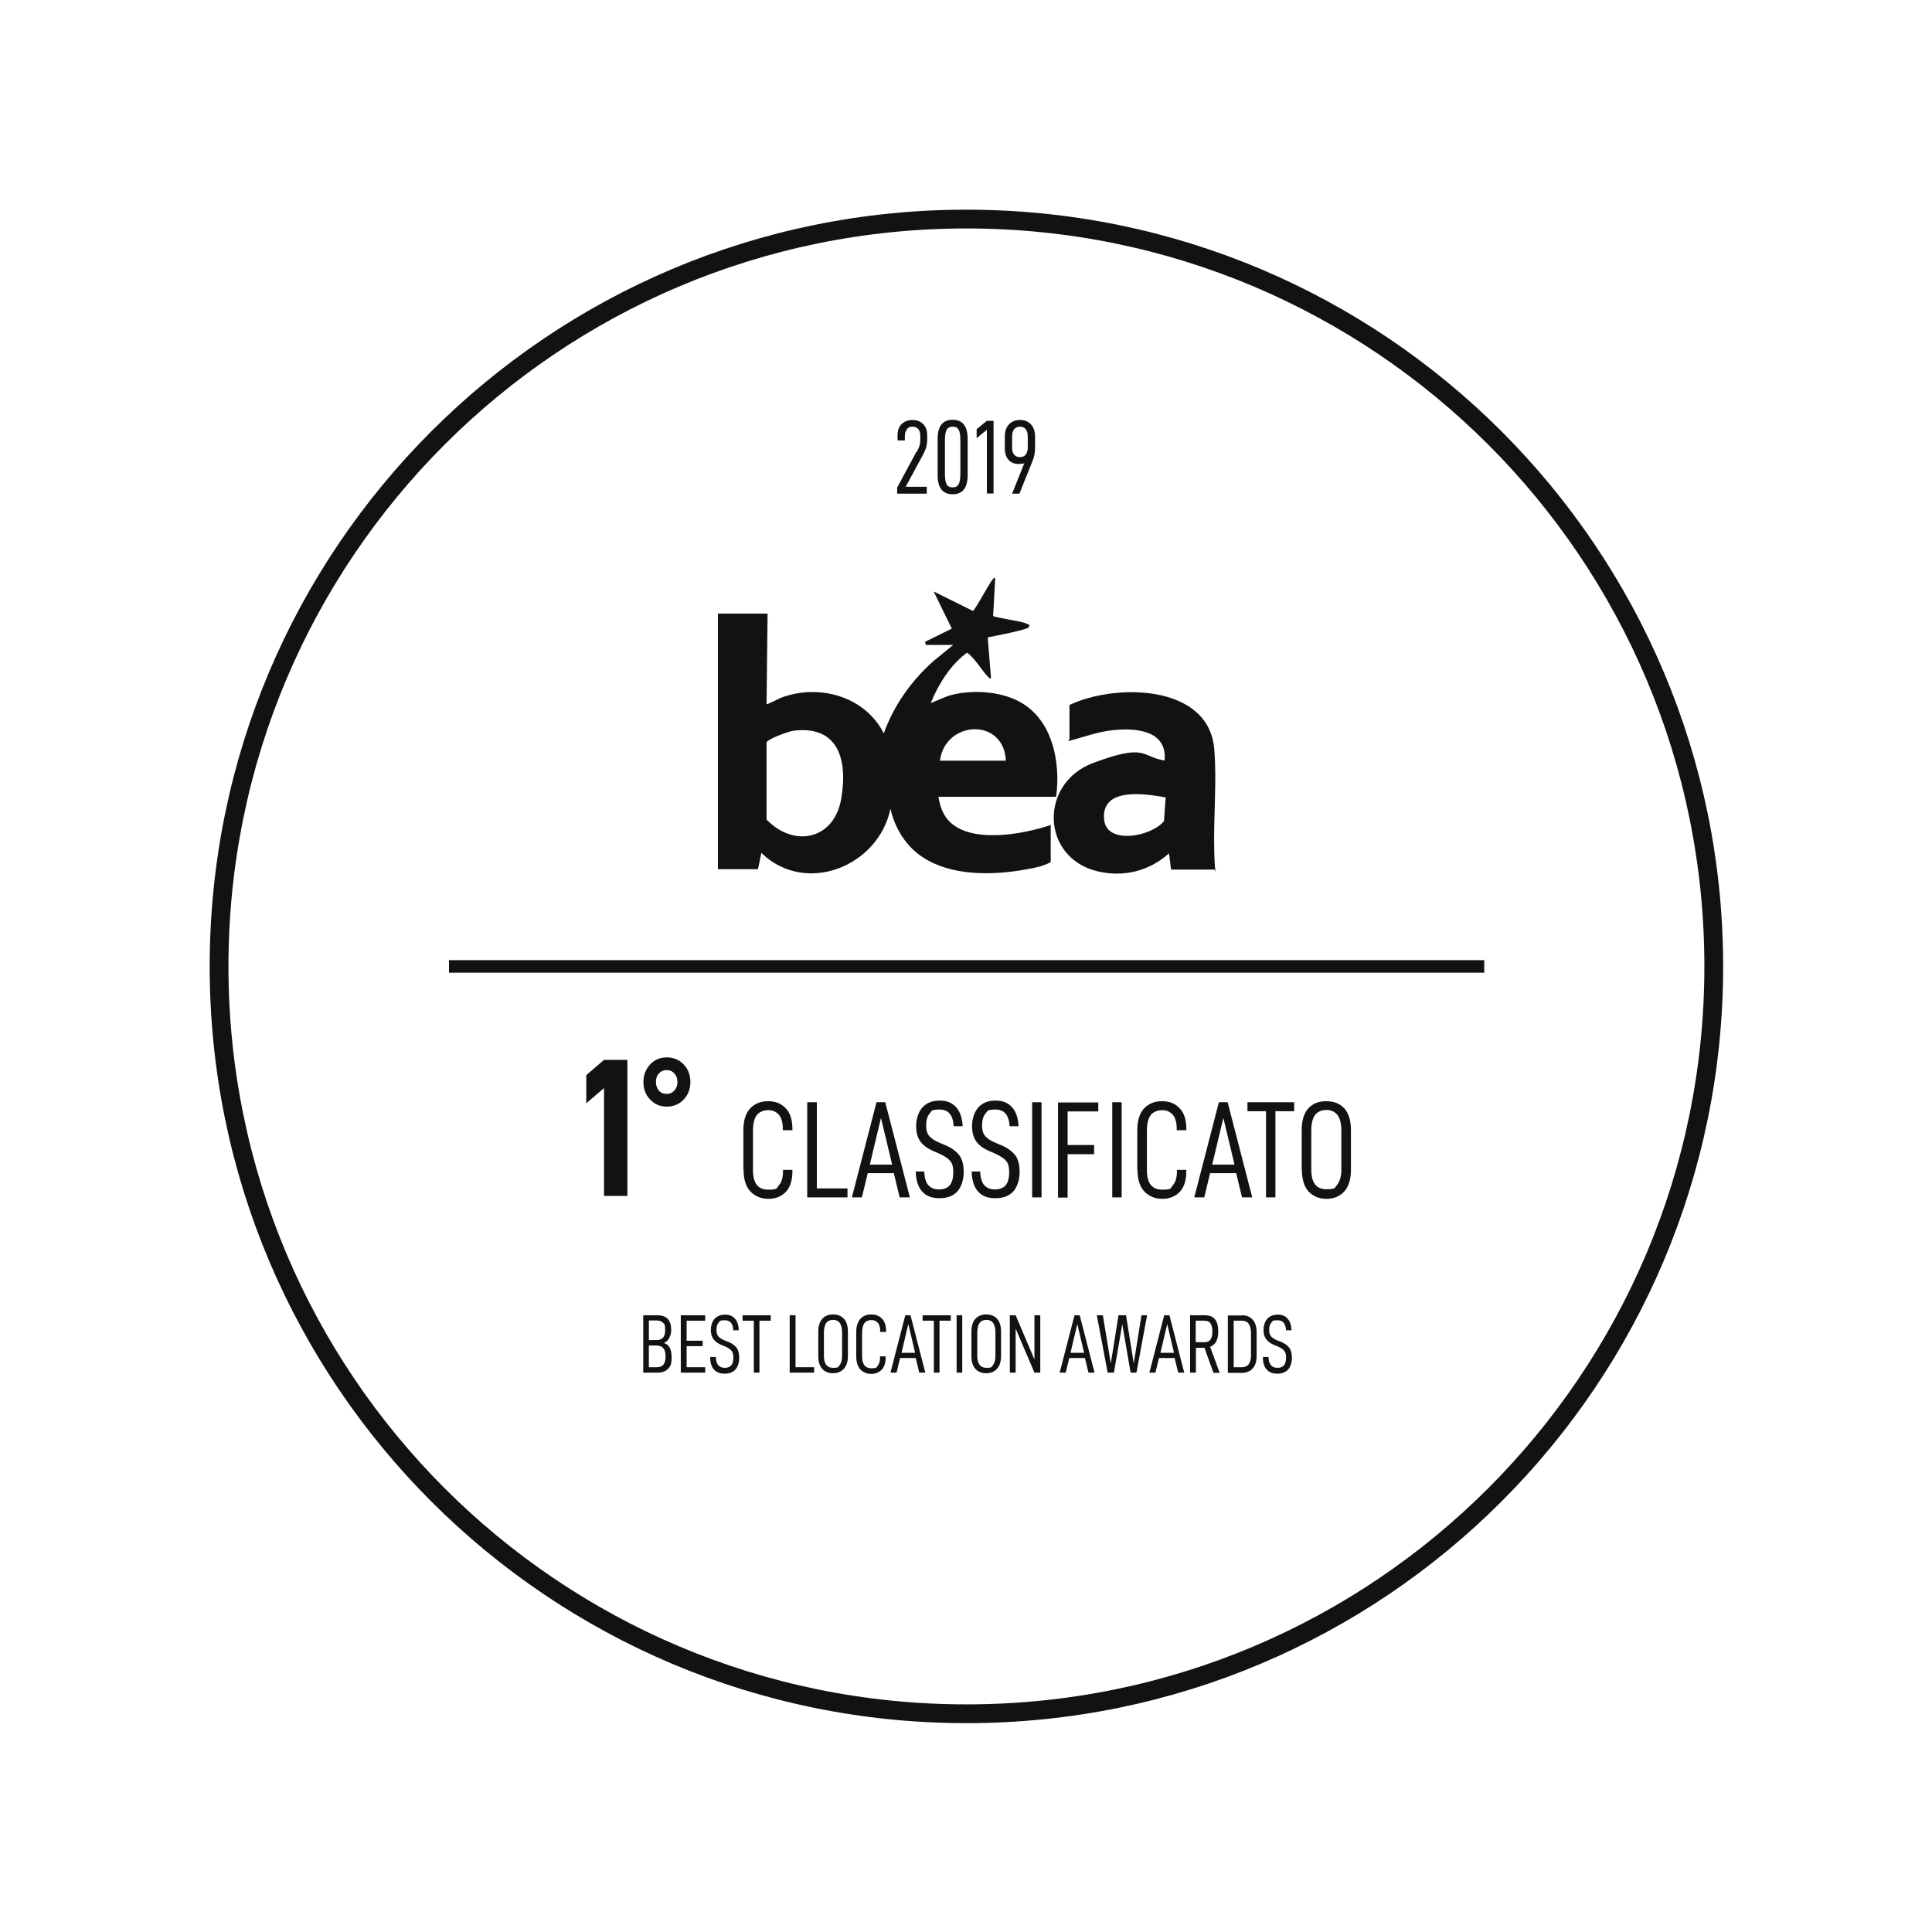 <svg xmlns="http://www.w3.org/2000/svg" width="926" height="926" viewBox="0 0 926 926" fill="none"><g clip-path="url(#clip0_2968_10193)"><path d="M463.2 821.4C661.028 821.4 821.4 661.028 821.4 463.2C821.4 265.372 661.028 105 463.2 105C265.372 105 105 265.372 105 463.2C105 661.028 265.372 821.4 463.2 821.4Z" stroke="#121212" stroke-width="9" stroke-miterlimit="10"></path><path d="M443.8 309.3L443.4 307.6L456.2 301.3L447.5 283.5L466.3 292.8C467.2 292.7 473.9 280 475.5 278.1C477.1 276.2 476 277 477 277.2L476 295.2C476.6 296 489.5 297.7 491.8 298.8C494.1 299.9 493.4 299.4 493.1 300.6C492.8 301.8 475.8 305 473.4 305.5L475 325.1C474.1 325.3 474 324.8 473.5 324.3C470.1 320.8 467.4 315.6 463.5 312.8C455.5 318.7 449.8 327.9 446.1 337C449.7 335.6 453 333.8 456.8 332.9C467.5 330.4 481.8 331.5 491.1 337.8C505 347.1 508.3 366.4 506.2 381.9H449.8C450.4 385.8 451.6 389.7 454.2 392.8C464.4 404.8 490.5 399.9 503.6 395.4V413.2C499.9 415.3 495.3 416.1 491.2 416.8C475.5 419.6 456 419.9 442.3 410.9C434.2 405.6 428.9 397 426.8 387.6C421.1 415.2 386.2 429.4 364.9 408.8L363.3 416.6H344.1V294.1H367.9L367.4 337.5C367.7 337.8 373.4 334.8 374.4 334.4C392.5 327.6 414.6 333.7 423.6 351.5C428.4 338.1 436.6 326.6 447.1 317.1L456.9 309.1H444L443.8 309.3ZM450.5 364.6H482.1C481.2 343.8 453 345.2 450.5 364.6ZM380 350.3C377.8 350.6 368.2 354.1 367.4 355.8V392.8C380.5 406.4 399.8 402.6 403.2 382.8C406.6 363 401 347.4 379.9 350.3H380Z" fill="#121212"></path><path d="M582.5 416.8H561.3L560.3 409C550.9 417.5 538.5 420.6 526 417.6C498.9 411.1 497.999 375.4 523.899 365.7C549.799 356 546.9 362.8 558.2 364.5C559.5 349.8 544 348.8 533.1 350C525.9 350.8 519 353.4 512.1 355.2C511.8 355 512.6 354.5 512.6 354.4V337.9C534.1 327.6 579.4 327.6 582 359.1C583.3 374.8 581.5 392.7 582 408.7C582.5 424.7 583 414 582.5 416.7V416.8ZM558.7 382.2C548.8 380.4 527.7 377.1 529.2 392.8C530.4 405.3 552.299 400.8 557.899 393.5L558.7 382.1V382.2Z" fill="#121212"></path><path d="M215.199 463.2H711.399" stroke="#121212" stroke-width="6" stroke-miterlimit="10"></path><path d="M356.301 560.7V541.7C356.301 537.1 357.401 533.6 359.501 531.3C361.701 529 364.501 527.8 368.101 527.8C371.701 527.8 374.401 528.9 376.501 531.1C378.701 533.3 379.801 536.6 379.801 541.1V541.7H375.201V541.2C375.201 538.1 374.601 535.8 373.301 534.3C372.001 532.8 370.301 532.1 368.201 532.1C366.101 532.1 363.901 532.9 362.701 534.5C361.501 536.1 360.901 538.6 360.901 542.1V560.8C360.901 567.1 363.301 570.2 368.201 570.2C373.101 570.2 372.101 569.5 373.401 568C374.701 566.5 375.301 564.3 375.301 561.3V560.7H379.801V561.4C379.801 565.8 378.701 569.1 376.601 571.3C374.501 573.5 371.701 574.6 368.301 574.6C364.901 574.6 361.901 573.4 359.701 571.1C357.501 568.8 356.401 565.3 356.401 560.7H356.301Z" fill="#121212"></path><path d="M391.5 528.3V569.6H406.2V573.9H386.9V528.3H391.5Z" fill="#121212"></path><path d="M415.901 562.3L413.101 573.9H408.301L420.101 528.3H424.301L436.101 573.9H431.201L428.401 562.3H415.701H415.901ZM422.301 535.6L416.901 558.2H427.601L422.201 535.6H422.301Z" fill="#121212"></path><path d="M438.5 561.5H443C443.1 564.6 443.8 566.8 445 568.1C446.2 569.4 447.9 570.1 450.1 570.1C452.3 570.1 454.1 569.4 455.2 568.1C456.3 566.8 456.9 564.7 456.9 561.9C456.9 559.1 456.4 557.6 455.4 556.4C454.4 555.2 452.6 554 450.1 552.9L447.6 551.8C444.7 550.6 442.6 549.1 441.2 547.2C439.8 545.3 439.1 542.9 439.1 539.7C439.1 536.5 440.1 533 442.1 530.8C444.1 528.6 446.8 527.5 450.3 527.5C453.8 527.5 456.2 528.5 458.2 530.6C460.1 532.7 461.2 535.7 461.4 539.8H457.1C456.8 534.5 454.6 531.8 450.4 531.8C446.2 531.8 446.6 532.5 445.5 533.8C444.4 535.1 443.9 537 443.9 539.4C443.9 541.8 444.4 543.3 445.4 544.5C446.4 545.7 448.1 546.8 450.5 547.8L453.1 548.9C456 550.1 458.2 551.7 459.7 553.6C461.2 555.5 461.9 558.3 461.9 561.7C461.9 565.1 460.9 568.8 458.9 571C456.9 573.2 454.1 574.3 450.3 574.3C446.5 574.3 443.8 573.2 441.9 571C440 568.8 439 565.6 438.9 561.3L438.5 561.5Z" fill="#121212"></path><path d="M465.301 561.5H469.801C469.901 564.6 470.601 566.8 471.801 568.1C473.001 569.4 474.701 570.1 476.901 570.1C479.101 570.1 480.901 569.4 482.001 568.1C483.101 566.8 483.701 564.7 483.701 561.9C483.701 559.1 483.201 557.6 482.201 556.4C481.201 555.2 479.401 554 476.901 552.9L474.401 551.8C471.501 550.6 469.401 549.1 468.001 547.2C466.601 545.3 465.901 542.9 465.901 539.7C465.901 536.5 466.901 533 468.901 530.8C470.901 528.6 473.601 527.5 477.101 527.5C480.601 527.5 483.001 528.5 485.001 530.6C486.901 532.7 488.001 535.7 488.201 539.8H483.901C483.601 534.5 481.401 531.8 477.201 531.8C473.001 531.8 473.401 532.5 472.301 533.8C471.201 535.1 470.701 537 470.701 539.4C470.701 541.8 471.201 543.3 472.201 544.5C473.201 545.7 474.901 546.8 477.301 547.8L479.901 548.9C482.801 550.1 485.001 551.7 486.501 553.6C488.001 555.5 488.701 558.3 488.701 561.7C488.701 565.1 487.701 568.8 485.701 571C483.701 573.2 480.901 574.3 477.101 574.3C473.301 574.3 470.601 573.2 468.701 571C466.801 568.8 465.801 565.6 465.701 561.3L465.301 561.5Z" fill="#121212"></path><path d="M499.201 528.3V573.9H494.701V528.3H499.201Z" fill="#121212"></path><path d="M511.702 548.8H524.402V553.2H511.702V574H507.102V528.4H526.402V532.7H511.702V548.8Z" fill="#121212"></path><path d="M537.602 528.3V573.9H533.102V528.3H537.602Z" fill="#121212"></path><path d="M545.102 560.7V541.7C545.102 537.1 546.202 533.6 548.302 531.3C550.502 529 553.302 527.8 556.902 527.8C560.502 527.8 563.202 528.9 565.302 531.1C567.502 533.3 568.602 536.6 568.602 541.1V541.7H564.002V541.2C564.002 538.1 563.402 535.8 562.102 534.3C560.802 532.8 559.102 532.1 557.002 532.1C554.902 532.1 552.702 532.9 551.502 534.5C550.302 536.1 549.702 538.6 549.702 542.1V560.8C549.702 567.1 552.102 570.2 557.002 570.2C561.902 570.2 560.902 569.5 562.202 568C563.502 566.5 564.102 564.3 564.102 561.3V560.7H568.602V561.4C568.602 565.8 567.502 569.1 565.402 571.3C563.302 573.5 560.502 574.6 557.102 574.6C553.702 574.6 550.702 573.4 548.502 571.1C546.302 568.8 545.202 565.3 545.202 560.7H545.102Z" fill="#121212"></path><path d="M580 562.3L577.2 573.9H572.4L584.2 528.3H588.4L600.2 573.9H595.3L592.5 562.3H579.8H580ZM586.4 535.6L581 558.2H591.7L586.3 535.6H586.4Z" fill="#121212"></path><path d="M611.3 532.6V573.9H606.8V532.6H597.9V528.3H620.3V532.6H611.3Z" fill="#121212"></path><path d="M623.9 560.7V541.7C623.9 537 625 533.5 627.1 531.2C629.2 528.9 632.1 527.8 635.7 527.8C639.3 527.8 642.1 528.9 644.3 531.2C646.4 533.5 647.5 537 647.5 541.7V560.7C647.5 565.3 646.4 568.7 644.3 571.1C642.1 573.4 639.3 574.6 635.8 574.6C632.3 574.6 629.4 573.4 627.2 571.1C625.1 568.8 624 565.3 624 560.7H623.9ZM642.9 560.7V542C642.9 538.6 642.3 536.1 641.1 534.5C639.9 532.9 638.1 532 635.8 532C633.5 532 631.5 532.8 630.3 534.4C629.1 536 628.5 538.5 628.5 541.9V560.6C628.5 566.9 630.9 570 635.7 570C640.5 570 639.7 569.2 641 567.7C642.2 566.1 642.9 563.8 642.9 560.7Z" fill="#121212"></path><path d="M281 528.8V515.3L289.5 508H300.7V573.2H289.5V521.5L281 528.8Z" fill="#121212"></path><path d="M308.4 518.6C308.4 515.3 309.5 512.5 311.6 510.2C313.7 507.9 316.4 506.8 319.6 506.8C322.8 506.8 325.5 507.9 327.7 510.2C329.8 512.4 330.9 515.2 330.9 518.6C330.9 522 329.8 524.7 327.7 527C325.6 529.2 322.9 530.4 319.6 530.4C316.3 530.4 313.8 529.3 311.6 527C309.4 524.7 308.4 522 308.4 518.6ZM324.7 518.6C324.7 517 324.2 515.6 323.2 514.5C322.2 513.4 321 512.9 319.5 512.9C318 512.9 316.8 513.4 315.8 514.5C314.8 515.6 314.4 516.9 314.4 518.6C314.4 520.3 314.9 521.6 315.8 522.7C316.7 523.8 318 524.3 319.5 524.3C321 524.3 322.2 523.8 323.2 522.7C324.2 521.6 324.7 520.3 324.7 518.6Z" fill="#121212"></path><path d="M320.201 656C319.101 657.3 317.401 657.9 315.001 657.9H308.301V630.4H315.001C317.301 630.4 319.001 631 320.101 632.2C321.201 633.4 321.701 635.2 321.701 637.6C321.701 640 320.501 642.8 318.201 643.7C320.701 644.4 321.901 646.7 321.901 650.4C321.901 654.1 321.301 654.8 320.201 656.1V656ZM311.001 642.3H314.701C317.401 642.3 318.801 640.8 318.801 637.7C318.801 634.6 318.501 634.8 317.801 634C317.201 633.3 316.101 632.9 314.701 632.9H311.001V642.3ZM319.001 650.1C319.001 646.6 317.601 644.9 314.701 644.9H311.001V655.3H314.701C316.201 655.3 317.301 654.9 318.001 654C318.701 653.1 319.001 651.8 319.001 650.1Z" fill="#121212"></path><path d="M329.101 642.6H336.801V645.2H329.101V655.3H338.001V657.9H326.301V630.4H338.001V633H329.101V642.6Z" fill="#121212"></path><path d="M340.4 650.4H343.1C343.1 652.3 343.6 653.6 344.3 654.4C345 655.2 346.1 655.6 347.4 655.6C348.7 655.6 349.8 655.2 350.5 654.4C351.2 653.6 351.5 652.3 351.5 650.7C351.5 649.1 351.2 648.1 350.6 647.4C350 646.7 348.9 645.9 347.4 645.3L345.9 644.7C344.2 644 342.9 643.1 342 641.9C341.1 640.7 340.7 639.3 340.7 637.4C340.7 635.5 341.3 633.4 342.5 632.1C343.7 630.8 345.4 630.1 347.5 630.1C349.6 630.1 351.1 630.7 352.2 632C353.4 633.2 354 635.1 354.1 637.6H351.5C351.3 634.4 350 632.8 347.4 632.8C344.8 632.8 345.1 633.2 344.4 634C343.7 634.8 343.4 635.9 343.4 637.4C343.4 638.9 343.7 639.7 344.3 640.5C344.9 641.2 345.9 641.9 347.4 642.5L349 643.1C350.7 643.8 352.1 644.8 353 645.9C353.9 647.1 354.3 648.7 354.3 650.8C354.3 652.9 353.7 655.1 352.5 656.4C351.3 657.7 349.6 658.4 347.3 658.4C345 658.4 343.4 657.7 342.2 656.4C341 655.1 340.4 653.1 340.4 650.6V650.4Z" fill="#121212"></path><path d="M364 633V657.9H361.3V633H355.9V630.4H369.4V633H364Z" fill="#121212"></path><path d="M381.3 630.4V655.3H390.2V657.9H378.5V630.4H381.3Z" fill="#121212"></path><path d="M392.201 649.9V638.4C392.201 635.6 392.801 633.5 394.101 632.1C395.401 630.7 397.101 630 399.301 630C401.501 630 403.201 630.7 404.501 632.1C405.801 633.5 406.401 635.6 406.401 638.4V649.9C406.401 652.7 405.701 654.7 404.401 656.1C403.101 657.5 401.401 658.2 399.301 658.2C397.201 658.2 395.401 657.5 394.101 656.1C392.801 654.7 392.201 652.6 392.201 649.9ZM403.601 649.9V638.6C403.601 636.6 403.201 635.1 402.501 634.1C401.801 633.1 400.701 632.6 399.301 632.6C397.901 632.6 396.701 633.1 396.001 634.1C395.301 635.1 394.901 636.6 394.901 638.6V649.9C394.901 653.7 396.401 655.6 399.301 655.6C402.201 655.6 401.701 655.1 402.501 654.2C403.201 653.3 403.601 651.8 403.601 650V649.9Z" fill="#121212"></path><path d="M410.4 649.9V638.4C410.4 635.6 411.1 633.5 412.4 632.1C413.7 630.7 415.4 630 417.6 630C419.8 630 421.4 630.7 422.7 632C424 633.3 424.7 635.3 424.7 638V638.4H421.9V638.1C421.9 636.2 421.5 634.8 420.7 634C419.9 633.1 418.9 632.7 417.6 632.7C416.3 632.7 415 633.2 414.3 634.2C413.6 635.2 413.2 636.7 413.2 638.8V650.1C413.2 653.9 414.7 655.8 417.6 655.8C420.5 655.8 420 655.4 420.7 654.5C421.5 653.6 421.8 652.3 421.8 650.5V650.1H424.5V650.5C424.5 653.2 423.9 655.1 422.6 656.5C421.3 657.8 419.6 658.5 417.6 658.5C415.6 658.5 413.7 657.8 412.4 656.4C411.1 655 410.4 652.9 410.4 650.2V649.9Z" fill="#121212"></path><path d="M431.401 650.9L429.701 657.9H426.801L433.901 630.4H436.401L443.501 657.9H440.601L438.901 650.9H431.201H431.401ZM435.301 634.8L432.101 648.4H438.601L435.401 634.8H435.301Z" fill="#121212"></path><path d="M450.301 633V657.9H447.601V633H442.201V630.4H455.701V633H450.301Z" fill="#121212"></path><path d="M461.2 630.4V657.9H458.5V630.4H461.2Z" fill="#121212"></path><path d="M465.602 649.9V638.4C465.602 635.6 466.202 633.5 467.502 632.1C468.802 630.7 470.502 630 472.702 630C474.902 630 476.602 630.7 477.902 632.1C479.202 633.5 479.802 635.6 479.802 638.4V649.9C479.802 652.7 479.102 654.7 477.802 656.1C476.502 657.5 474.802 658.2 472.702 658.2C470.602 658.2 468.802 657.5 467.502 656.1C466.202 654.7 465.602 652.6 465.602 649.9ZM477.102 649.9V638.6C477.102 636.6 476.702 635.1 476.002 634.1C475.302 633.1 474.202 632.6 472.802 632.6C471.402 632.6 470.202 633.1 469.502 634.1C468.802 635.1 468.402 636.6 468.402 638.6V649.9C468.402 653.7 469.902 655.6 472.802 655.6C475.702 655.6 475.202 655.1 476.002 654.2C476.702 653.3 477.102 651.8 477.102 650V649.9Z" fill="#121212"></path><path d="M498.6 657.9H495.8L486.8 636.8V657.9H484V630.4H486.8L495.8 651.6V630.4H498.6V657.9Z" fill="#121212"></path><path d="M512.5 650.9L510.8 657.9H507.9L515 630.4H517.5L524.6 657.9H521.7L520 650.9H512.3H512.5ZM516.3 634.8L513.1 648.4H519.6L516.4 634.8H516.3Z" fill="#121212"></path><path d="M544.901 657.9H541.901L537.901 634.7L533.901 657.9H530.901L525.701 630.4H528.601L532.401 653.5L536.101 630.4H539.701L543.401 653.5L547.101 630.4H549.801L544.701 657.9H544.901Z" fill="#121212"></path><path d="M555.5 650.9L553.8 657.9H550.9L558 630.4H560.5L567.6 657.9H564.7L563 650.9H555.3H555.5ZM559.4 634.8L556.2 648.4H562.7L559.5 634.8H559.4Z" fill="#121212"></path><path d="M573.2 645.9V657.9H570.4V630.4H577.3C579.6 630.4 581.3 631 582.3 632.3C583.4 633.6 583.9 635.5 583.9 638.2C583.9 642.1 582.6 644.6 580 645.5L584.6 658H581.6L577.3 646H573.1H573.2V645.9ZM577.3 643.3C578.6 643.3 579.6 642.9 580.2 642C580.8 641.1 581.1 639.9 581.1 638.2C581.1 636.5 580.8 635.2 580.2 634.3C579.6 633.4 578.6 633 577.2 633H573.1V643.3H577.3Z" fill="#121212"></path><path d="M595.3 630.4C597.4 630.4 599.1 631.1 600.4 632.5C601.7 633.9 602.3 636 602.3 638.8V649.7C602.3 652.5 601.7 654.5 600.4 655.9C599.1 657.3 597.4 658 595.3 658H588.5V630.5H595.3V630.4ZM598.5 653.9C599.2 652.9 599.6 651.5 599.6 649.6V639C599.6 637 599.2 635.5 598.5 634.5C597.8 633.5 596.7 633 595.3 633H591.3V655.3H595.3C596.7 655.3 597.7 654.8 598.5 653.9Z" fill="#121212"></path><path d="M605.301 650.4H608.001C608.001 652.3 608.501 653.6 609.201 654.4C609.901 655.2 611.001 655.6 612.301 655.6C613.601 655.6 614.701 655.2 615.401 654.4C616.101 653.6 616.401 652.3 616.401 650.7C616.401 649.1 616.101 648.1 615.501 647.4C614.901 646.7 613.801 645.9 612.301 645.3L610.801 644.7C609.101 644 607.801 643.1 606.901 641.9C606.001 640.7 605.601 639.3 605.601 637.4C605.601 635.5 606.201 633.4 607.401 632.1C608.601 630.8 610.301 630.1 612.401 630.1C614.501 630.1 616.001 630.7 617.101 632C618.301 633.2 618.901 635.1 619.001 637.6H616.401C616.201 634.4 614.901 632.8 612.301 632.8C609.701 632.8 610.001 633.2 609.301 634C608.601 634.8 608.301 635.9 608.301 637.4C608.301 638.9 608.601 639.7 609.201 640.5C609.801 641.2 610.801 641.9 612.301 642.5L613.901 643.1C615.601 643.8 617.001 644.8 617.901 645.9C618.801 647.1 619.201 648.7 619.201 650.8C619.201 652.9 618.601 655.1 617.401 656.4C616.201 657.7 614.501 658.4 612.201 658.4C609.901 658.4 608.301 657.7 607.101 656.4C605.901 655.1 605.301 653.1 605.301 650.6V650.4Z" fill="#121212"></path><path d="M439.5 216.4C440 215.4 440.5 214.5 440.7 213.6C441 212.7 441.1 211.6 441.1 210.5V209.1C441.1 207.6 440.8 206.5 440.2 205.7C439.6 204.9 438.6 204.5 437.3 204.5C436 204.5 435.3 204.9 434.7 205.7C434.1 206.5 433.7 207.6 433.7 209.1V211.1H430.2V208.7C430.2 206.4 430.8 204.6 432.1 203.3C433.4 202 435.1 201.3 437.3 201.3C439.5 201.3 441.3 202 442.5 203.3C443.8 204.6 444.4 206.4 444.4 208.7V210.6C444.4 212 444.2 213.3 443.9 214.5C443.5 215.6 443 216.9 442.2 218.3L434.1 233.3H444.2V236.6H430V233.7L439.2 216.6L439.5 216.4Z" fill="#121212"></path><path d="M449.4 210.4C449.4 204.3 451.8 201.2 456.6 201.2C461.4 201.2 463.8 204.3 463.8 210.4V227.7C463.8 233.8 461.4 236.9 456.6 236.9C451.8 236.9 449.4 233.8 449.4 227.7V210.4ZM460.3 227.1V211C460.3 208.6 460 206.9 459.5 206C459 205 458 204.5 456.6 204.5C455.2 204.5 454.3 205 453.7 206C453.2 207 452.9 208.7 452.9 211V227.1C452.9 229.5 453.2 231.2 453.7 232.1C454.2 233.1 455.2 233.6 456.6 233.6C458 233.6 458.9 233.1 459.5 232.1C460 231.1 460.3 229.4 460.3 227.1Z" fill="#121212"></path><path d="M468.1 210V205.7L473 201.7H476.2V236.5H473V206L468.1 210Z" fill="#121212"></path><path d="M489.8 222.2C489.3 222.3 488.8 222.4 488.2 222.4C486.2 222.4 484.5 221.7 483.4 220.4C482.2 219.1 481.6 217.2 481.6 214.9V209.2C481.6 206.7 482.3 204.8 483.6 203.4C484.9 202 486.7 201.3 488.9 201.3C491.1 201.3 492.9 202 494.2 203.5C495.5 204.9 496.1 206.9 496.1 209.4V214.4C496.1 215.8 496 217 495.8 218C495.6 219 495.2 220.2 494.6 221.7L488.6 236.6H485.1L491 221.9C490.7 222.1 490.4 222.3 489.9 222.4V222.2H489.8ZM492.6 214.8V209.2C492.6 207.7 492.3 206.5 491.6 205.7C491 204.9 490 204.5 488.9 204.5C487.8 204.5 486.8 204.9 486.1 205.7C485.5 206.5 485.1 207.6 485.1 209.1V214.5C485.1 216 485.4 217.1 486.1 217.9C486.7 218.7 487.7 219.1 488.9 219.1C490.1 219.1 491 218.7 491.6 217.9C492.2 217.1 492.6 216 492.6 214.6V214.8Z" fill="#121212"></path></g><defs><clipPath id="clip0_2968_10193"><rect width="925.8" height="925.8" fill="white"></rect></clipPath></defs></svg>